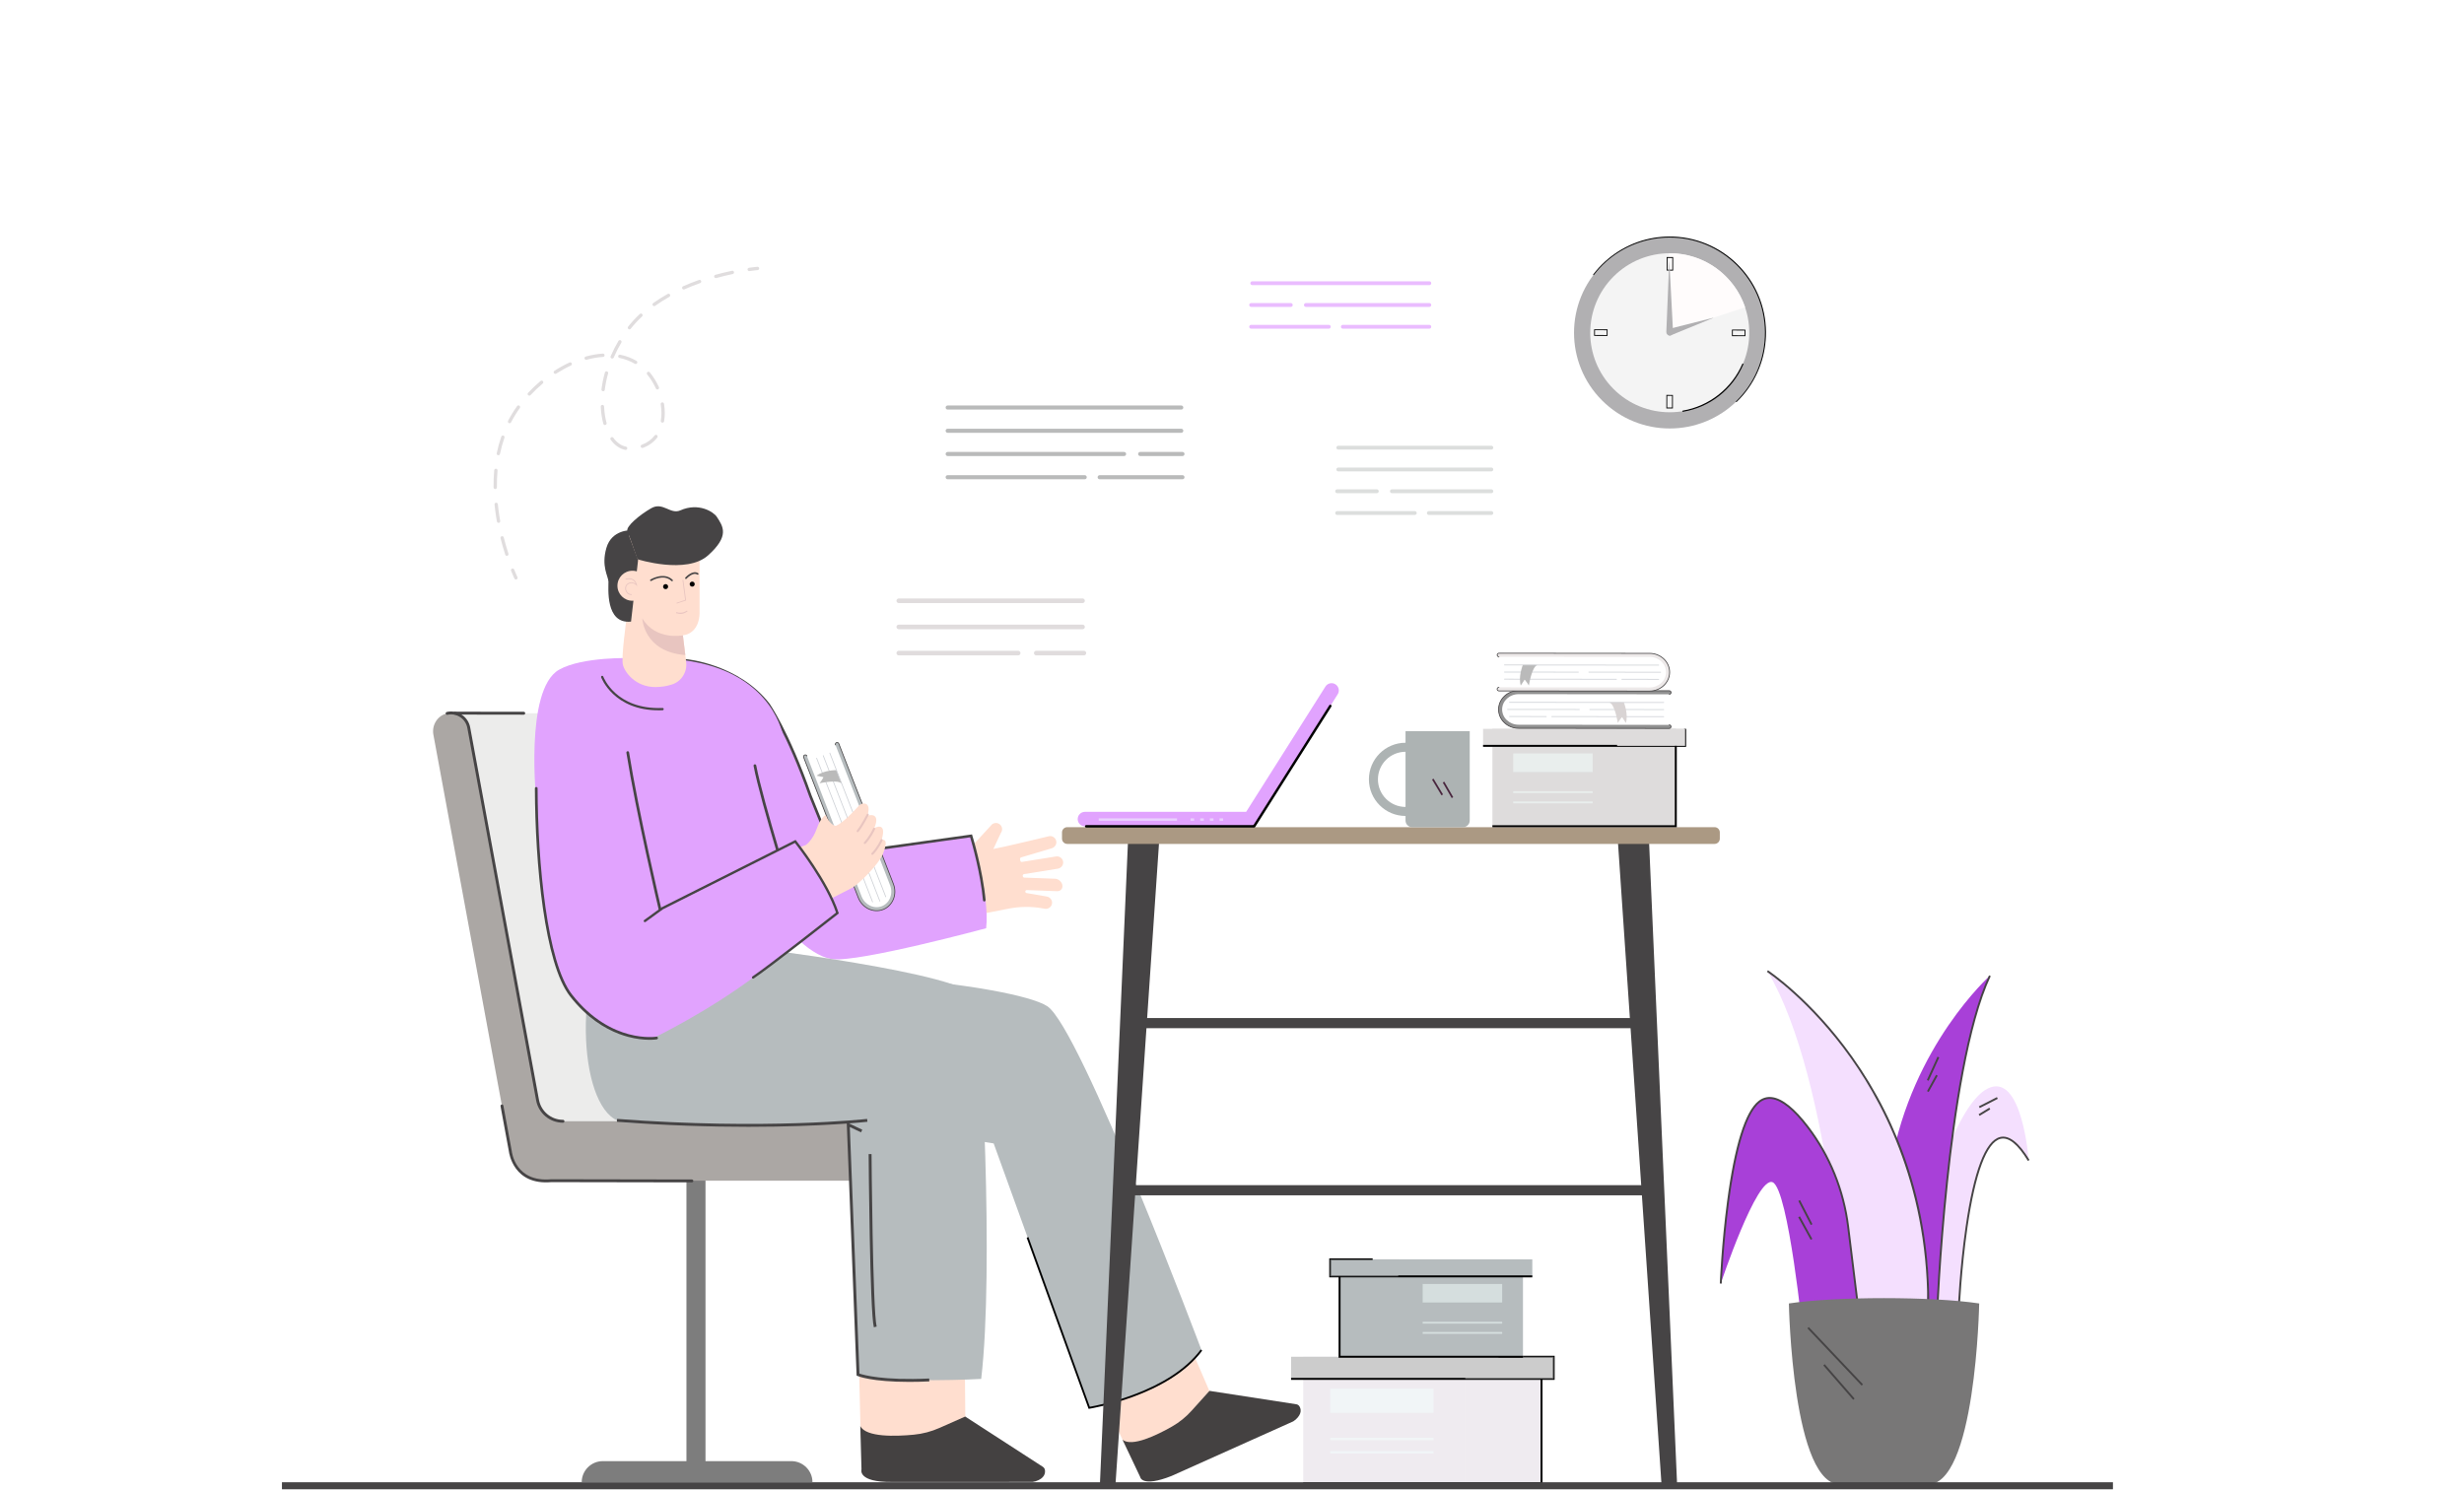 <svg width="1025" height="620" viewBox="0 0 1025 620" fill="none" xmlns="http://www.w3.org/2000/svg">
<path d="M1025 0H0V620H1025V0Z" fill="white"/>
<path d="M509.194 592.828L470.752 606.445L466.876 598.818L454.184 571.478L494.231 558.193L509.194 592.828Z" fill="#FFDECF"/>
<path d="M487.339 614.083L537.98 591.365C538.405 591.087 538.743 590.84 538.976 590.631C541.76 588.14 541.18 586.118 540.536 585.09C540.249 584.633 539.773 584.328 539.234 584.245L503.137 578.672L495.726 586.906C493.372 589.533 490.61 591.773 487.535 593.522C481.258 597.092 470.885 602.152 466.969 599.015L474.308 614.504C474.308 614.504 474.884 619.002 487.339 614.083Z" fill="#444141"/>
<path d="M342.636 459.524C373.107 469.949 413.359 475.729 413.359 475.729L453.105 585.729C453.105 585.729 484.97 581.424 499.805 561.703C499.805 561.703 449.463 427.694 435.672 418.651C421.502 409.36 325.03 400.281 333.902 411.171C333.902 411.171 312.165 449.099 342.636 459.524Z" fill="#B6BCBE"/>
<path d="M452.857 586.162L452.742 585.871L427.083 514.965L427.81 514.679L453.353 585.291C456.706 584.713 486.384 579.142 499.492 561.471L500.119 561.936C486.093 580.844 453.493 586.064 453.165 586.114L452.857 586.162Z" fill="#020202"/>
<path d="M464.046 617.378H457.562L469.26 349.493H482.229L464.046 617.378Z" fill="#464445"/>
<path d="M691.173 617.612H697.658L685.96 349.493H672.99L691.173 617.612Z" fill="#464445"/>
<path d="M685.101 423.557H472.584V427.781H685.101V423.557Z" fill="#464445"/>
<path d="M687.946 493.092H469.739V497.316H687.946V493.092Z" fill="#464445"/>
<path d="M843.921 482.81C843.921 482.81 841.259 445.693 826.851 452.897C812.444 460.101 800.699 507.399 799.133 508.808C797.567 510.218 798.037 553.443 798.037 553.443L814.793 544.988C814.793 544.988 819.251 441.669 843.921 482.81Z" fill="#F4DFFE"/>
<path d="M827.775 405.961C827.775 405.961 795.493 434.847 786.684 484.377C777.875 533.906 805.711 548.482 805.711 548.482C805.711 548.482 809.672 444.339 827.775 405.961Z" fill="#A840D8"/>
<path d="M767.891 555.166C767.891 555.166 762.489 449.729 735.24 404.016C735.24 404.016 783.078 432.558 798.94 507.474C799.833 511.692 800.363 516.38 801.039 520.895C801.742 525.592 802.162 529.751 802.054 533.904C801.865 541.239 800.847 547.543 800.548 552.176C797.965 592.206 767.891 555.166 767.891 555.166Z" fill="#F4DFFE"/>
<path d="M768.813 510.393C766.959 495.361 761.252 481.032 752.08 468.98C745.455 460.273 737.784 453.657 731.794 458.379C718.483 468.872 715.82 534.023 715.82 534.023C715.82 534.023 730.854 488.918 737.431 491.894C744.009 494.869 750.116 556.105 750.116 556.105L774.702 558.141L768.813 510.393Z" fill="#A840D8"/>
<path d="M802.349 551.485C803.358 528.466 800.472 506.372 793.769 485.818C788.406 469.373 780.603 453.872 770.576 439.746C753.5 415.688 735.637 403.801 735.458 403.683L735.021 404.348C735.199 404.465 752.958 416.288 769.948 440.235C785.623 462.328 803.83 499.556 801.554 551.45L802.349 551.485Z" fill="#464445"/>
<path d="M806.108 548.497C806.118 548.237 807.135 522.118 810.35 491.65C813.315 463.551 818.807 425.904 828.135 406.13L827.415 405.791C818.039 425.666 812.529 463.409 809.558 491.571C806.341 522.065 805.322 548.206 805.312 548.467L806.108 548.497Z" fill="#464445"/>
<path d="M815.19 545.005C815.197 544.836 815.954 527.855 818.449 510.648C821.73 488.023 826.471 475.293 832.161 473.834C835.521 472.973 839.362 476.062 843.58 483.017L844.261 482.604C839.839 475.315 835.702 472.105 831.964 473.063C825.851 474.63 821.039 487.239 817.661 510.539C815.161 527.785 814.403 544.801 814.396 544.971L815.19 545.005Z" fill="#464445"/>
<path d="M774.308 558.19L775.098 558.093L769.209 510.345C767.33 495.109 761.517 480.722 752.397 468.739C746.623 461.152 741.495 457.025 737.154 456.474C735.105 456.213 733.219 456.75 731.548 458.067C725.944 462.485 721.527 476.621 718.422 500.084C716.117 517.499 715.43 533.844 715.424 534.007L716.219 534.039C716.245 533.389 719.025 468.952 732.041 458.691C733.538 457.511 735.225 457.032 737.054 457.263C741.176 457.787 746.125 461.81 751.765 469.221C760.799 481.092 766.558 495.346 768.42 510.442L774.308 558.19Z" fill="#464445"/>
<path d="M748.794 499.295L748.087 499.66L753.252 509.675L753.959 509.31L748.794 499.295Z" fill="#464445"/>
<path d="M748.746 506.069L748.049 506.453L753.215 515.831L753.912 515.448L748.746 506.069Z" fill="#464445"/>
<path d="M805.983 439.631L801.567 449.327L802.292 449.657L806.707 439.961L805.983 439.631Z" fill="#464445"/>
<path d="M805.379 447.171L801.62 453.955L802.316 454.34L806.075 447.557L805.379 447.171Z" fill="#464445"/>
<path d="M830.705 456.461L823.188 460.292L823.549 461.002L831.066 457.17L830.705 456.461Z" fill="#464445"/>
<path d="M827.528 460.868L823.081 463.573L823.495 464.253L827.941 461.548L827.528 460.868Z" fill="#464445"/>
<path d="M823.327 542.307C823.327 542.307 821.924 619.388 801.28 617.581H785.046H782.439H766.205C745.561 619.389 744.158 542.307 744.158 542.307C763.694 539.354 803.792 539.354 823.327 542.307Z" fill="#787777"/>
<path d="M752.433 552.122L751.855 552.669L774.414 576.492L774.991 575.945L752.433 552.122Z" fill="#464445"/>
<path d="M759.079 567.579L758.479 568.102L770.898 582.384L771.498 581.862L759.079 567.579Z" fill="#464445"/>
<path d="M713.239 351.112H443.973C442.766 351.112 441.788 350.134 441.788 348.927V346.327C441.788 345.121 442.766 344.142 443.973 344.142H713.239C714.446 344.142 715.424 345.121 715.424 346.327V348.927C715.424 350.134 714.446 351.112 713.239 351.112Z" fill="#AB9983"/>
<path d="M641.261 564.48H542.119V617.134H641.261V564.48Z" fill="#EFEBF0"/>
<g opacity="0.3">
<path d="M641.26 564.48H609.538V617.134H641.26V564.48Z" fill="#EFEBF0"/>
</g>
<path d="M646.308 564.48H537.074V573.683H646.308V564.48Z" fill="#CCCCCC"/>
<path d="M646.719 574.095H537.073V573.273H645.896V564.891H623.375V564.069H646.719V574.095Z" fill="#020202"/>
<g opacity="0.5">
<path d="M646.306 564.48H609.538V573.683H646.306V564.48Z" fill="#CCCCCC"/>
</g>
<g opacity="0.5">
<path d="M596.342 577.774H553.364V587.809H596.342V577.774Z" fill="#F3FFFE"/>
</g>
<g opacity="0.5">
<path d="M596.342 603.731H553.364V604.744H596.342V603.731Z" fill="#F3FFFE"/>
</g>
<g opacity="0.5">
<path d="M596.342 598.208H553.364V599.22H596.342V598.208Z" fill="#F3FFFE"/>
</g>
<path d="M641.672 617.546H542.119V616.723H640.849V573.684H641.672V617.546Z" fill="#020202"/>
<path d="M633.54 523.961H557.247V564.48H633.54V523.961Z" fill="#B6BCBE"/>
<g opacity="0.5">
<path d="M581.659 523.96H557.247V564.48H581.659V523.96Z" fill="#B6BCBE"/>
</g>
<path d="M637.424 523.961H553.364V531.043H637.424V523.961Z" fill="#B6BCBE"/>
<path d="M637.424 531.454H552.953V523.549H571.012V524.372H553.775V530.632H637.424V531.454Z" fill="#020202"/>
<g opacity="0.5">
<path d="M581.659 523.96H553.364V531.043H581.659V523.96Z" fill="#B6BCBE"/>
</g>
<g opacity="0.5">
<path d="M591.814 541.913H624.887V534.191H591.814V541.913Z" fill="#F3FFFE"/>
</g>
<g opacity="0.5">
<path d="M591.814 554.945H624.887V554.166H591.814V554.945Z" fill="#F3FFFE"/>
</g>
<g opacity="0.5">
<path d="M591.814 550.694H624.887V549.915H591.814V550.694Z" fill="#F3FFFE"/>
</g>
<path d="M633.54 564.891H556.836V531.043H557.658V564.069H633.54V564.891Z" fill="#020202"/>
<path d="M697.118 303.235H620.824V343.755H697.118V303.235Z" fill="#DEDCDC"/>
<path d="M697.118 303.235H672.706V343.755H697.118V303.235Z" fill="#DEDCDC"/>
<path d="M701 303.235H616.94V310.318H701V303.235Z" fill="#DEDCDC"/>
<path d="M701.411 310.729H616.94V309.907H700.589V303.235H701.411V310.729Z" fill="#020202"/>
<path d="M701 303.235H672.706V310.318H701V303.235Z" fill="#DEDCDC"/>
<g opacity="0.5">
<path d="M662.549 313.466H629.477V321.188H662.549V313.466Z" fill="#F3FFFE"/>
</g>
<g opacity="0.5">
<path d="M662.549 333.44H629.477V334.22H662.549V333.44Z" fill="#F3FFFE"/>
</g>
<g opacity="0.5">
<path d="M662.549 329.189H629.477V329.969H662.549V329.189Z" fill="#F3FFFE"/>
</g>
<path d="M697.528 344.166H620.824V343.344H696.706V310.318H697.528V344.166Z" fill="#020202"/>
<path d="M692.946 288.506C692.946 288.506 689.922 296.095 692.447 301.84L634.443 302.271L629.091 301.779L624.376 298.851L624.38 294.378L625.696 290.681L629.98 288.446L692.946 288.506Z" fill="white"/>
<path d="M631.725 303.008L694.392 303.068C694.8 303.068 695.131 302.737 695.131 302.329C695.132 301.921 694.801 301.59 694.393 301.59L631.727 301.529C627.944 301.526 624.869 298.667 624.873 295.157C624.876 291.647 627.956 288.794 631.739 288.798L694.405 288.858C694.814 288.858 695.145 288.528 695.145 288.12C695.146 287.711 694.815 287.38 694.407 287.38L631.74 287.32C627.143 287.315 623.399 290.83 623.395 295.155C623.39 299.481 627.128 303.003 631.725 303.008Z" fill="#919191"/>
<path d="M661.335 295.356L692.088 295.386C692.179 295.386 692.253 295.313 692.253 295.222C692.253 295.131 692.179 295.058 692.089 295.058L661.335 295.028C661.244 295.028 661.171 295.101 661.171 295.192C661.171 295.283 661.244 295.356 661.335 295.356Z" fill="#CED1D6"/>
<path d="M627.126 295.323L657.003 295.352C657.094 295.352 657.168 295.279 657.168 295.188C657.168 295.097 657.095 295.024 657.004 295.024L627.126 294.995C627.035 294.995 626.962 295.068 626.962 295.159C626.962 295.249 627.035 295.323 627.126 295.323Z" fill="#CED1D6"/>
<path d="M627.927 298.267L643.256 298.282C643.347 298.282 643.42 298.208 643.42 298.118C643.42 298.027 643.347 297.953 643.256 297.953L627.927 297.938C627.836 297.938 627.763 298.012 627.763 298.102C627.763 298.193 627.836 298.267 627.927 298.267Z" fill="#CED1D6"/>
<path d="M645.505 298.284L692.086 298.329C692.177 298.329 692.25 298.255 692.25 298.165C692.25 298.074 692.177 298 692.086 298L645.506 297.956C645.415 297.956 645.342 298.029 645.342 298.12C645.341 298.21 645.414 298.284 645.505 298.284Z" fill="#CED1D6"/>
<path d="M631.725 303.172L694.392 303.232C694.89 303.232 695.295 302.827 695.296 302.33C695.296 301.832 694.891 301.426 694.393 301.426C694.303 301.426 694.229 301.499 694.229 301.59C694.229 301.68 694.302 301.754 694.393 301.754C694.71 301.754 694.968 302.012 694.967 302.329C694.967 302.646 694.709 302.904 694.392 302.904L631.725 302.844C627.218 302.839 623.555 299.391 623.559 295.156C623.563 290.921 627.233 287.479 631.74 287.484L694.407 287.544C694.724 287.544 694.981 287.802 694.981 288.119C694.981 288.436 694.723 288.694 694.406 288.694C694.315 288.694 694.241 288.767 694.241 288.858C694.241 288.949 694.315 289.022 694.405 289.022C694.903 289.022 695.309 288.618 695.309 288.12C695.31 287.622 694.905 287.216 694.407 287.216L631.74 287.156C627.052 287.151 623.235 290.74 623.23 295.156C623.226 299.571 627.037 303.167 631.725 303.172Z" fill="#464445"/>
<path d="M675.525 292.262C675.525 292.262 677.494 297.181 676.353 300.8L674.752 298.32C674.752 298.32 673.655 299.633 672.983 300.796C672.983 300.796 671.766 292.711 669.393 292.256L675.525 292.262Z" fill="#D9D4D4"/>
<path d="M627.933 292.38L692.091 292.442C692.182 292.442 692.256 292.368 692.256 292.278C692.256 292.187 692.182 292.113 692.092 292.113L627.933 292.052C627.842 292.052 627.769 292.125 627.769 292.216C627.768 292.306 627.841 292.38 627.933 292.38Z" fill="#CED1D6"/>
<path d="M625.008 272.896C625.008 272.896 628.018 280.491 625.482 286.231L683.485 286.773L688.838 286.292L693.558 283.373L693.562 278.899L692.255 275.199L687.974 272.957L625.008 272.896Z" fill="white"/>
<path d="M686.196 287.509L623.529 287.448C623.121 287.448 622.791 287.117 622.791 286.709C622.791 286.3 623.123 285.97 623.531 285.97L686.197 286.031C689.98 286.034 693.06 283.181 693.064 279.671C693.067 276.161 689.992 273.302 686.21 273.299L623.543 273.239C623.135 273.238 622.804 272.907 622.805 272.499C622.805 272.091 623.136 271.76 623.544 271.76L686.211 271.821C690.809 271.825 694.546 275.348 694.542 279.673C694.537 283.998 690.793 287.513 686.196 287.509Z" fill="#EDE9E9"/>
<path d="M625.852 279.778L656.606 279.807C656.697 279.807 656.77 279.734 656.77 279.643C656.77 279.552 656.697 279.479 656.606 279.479L625.853 279.449C625.762 279.449 625.688 279.522 625.688 279.613C625.688 279.704 625.762 279.777 625.852 279.778Z" fill="#CED1D6"/>
<path d="M660.937 279.81L690.815 279.839C690.906 279.839 690.979 279.766 690.979 279.675C690.979 279.584 690.906 279.511 690.815 279.511L660.938 279.482C660.847 279.482 660.773 279.555 660.773 279.646C660.773 279.737 660.847 279.81 660.937 279.81Z" fill="#CED1D6"/>
<path d="M674.68 282.767L690.009 282.781C690.1 282.781 690.174 282.708 690.174 282.617C690.174 282.527 690.1 282.453 690.01 282.453L674.68 282.438C674.589 282.438 674.516 282.511 674.516 282.602C674.515 282.693 674.589 282.767 674.68 282.767Z" fill="#CED1D6"/>
<path d="M625.85 282.72L672.43 282.764C672.521 282.764 672.594 282.691 672.594 282.6C672.594 282.51 672.521 282.436 672.43 282.436L625.85 282.391C625.759 282.391 625.686 282.465 625.686 282.555C625.686 282.646 625.759 282.719 625.85 282.72Z" fill="#CED1D6"/>
<path d="M623.534 287.619L686.201 287.679C690.889 287.684 694.707 284.095 694.711 279.679C694.715 275.263 690.904 271.667 686.216 271.662L623.55 271.602C623.052 271.602 622.646 272.007 622.646 272.505C622.645 273.003 623.05 273.408 623.548 273.409C623.639 273.409 623.712 273.336 623.712 273.245C623.712 273.154 623.639 273.08 623.548 273.08C623.231 273.08 622.974 272.822 622.974 272.505C622.974 272.188 623.232 271.93 623.549 271.931L686.216 271.991C690.723 271.995 694.387 275.444 694.382 279.678C694.378 283.913 690.708 287.355 686.201 287.35L623.534 287.29C623.218 287.29 622.96 287.031 622.96 286.715C622.96 286.398 623.219 286.14 623.536 286.14C623.626 286.14 623.7 286.067 623.7 285.976C623.7 285.885 623.627 285.812 623.536 285.812C623.038 285.811 622.632 286.216 622.632 286.714C622.631 287.213 623.036 287.619 623.534 287.619Z" fill="#464445"/>
<path d="M633.476 276.676C633.476 276.676 631.498 281.591 632.632 285.212L634.238 282.735C634.238 282.735 635.332 284.05 636.002 285.215C636.002 285.215 637.234 277.132 639.609 276.682L633.476 276.676Z" fill="#BABABA"/>
<path d="M625.855 276.833L690.014 276.894C690.105 276.894 690.178 276.821 690.178 276.73C690.178 276.64 690.105 276.566 690.014 276.566L625.856 276.505C625.765 276.505 625.691 276.578 625.691 276.669C625.691 276.759 625.764 276.833 625.855 276.833Z" fill="#CED1D6"/>
<path d="M584.685 304.224V309.023C576.286 309.023 569.453 315.855 569.453 324.254C569.453 332.652 576.286 339.485 584.685 339.485V341.392C584.685 342.912 585.917 344.144 587.438 344.144H608.641C610.161 344.144 611.393 342.912 611.393 341.392V304.224H584.685ZM573.209 324.254C573.209 317.926 578.357 312.778 584.685 312.778V335.729C578.357 335.729 573.209 330.581 573.209 324.254Z" fill="#ADB3B3"/>
<path d="M596.342 323.96L595.709 324.341L599.649 330.908L600.283 330.528L596.342 323.96Z" fill="#49263E"/>
<path d="M600.811 325.215L600.171 325.584L603.892 332.041L604.532 331.672L600.811 325.215Z" fill="#49263E"/>
<g opacity="0.5">
<path d="M600.168 300.16C600.168 300.16 587.663 296.14 591.318 286.212C594.973 276.284 605.12 268.729 600.168 258.737C600.168 258.737 612.819 265.805 609.014 276.04C605.207 286.275 595.373 286.994 600.168 300.16Z" fill="white"/>
</g>
<path d="M878.965 616.697H117.284V619.622H878.965V616.697Z" fill="#464445"/>
<path d="M521.706 343.799H451.328C449.663 343.799 448.312 342.449 448.312 340.783C448.312 339.118 449.663 337.767 451.328 337.767H518.385L551.369 285.641C552.259 284.235 554.122 283.813 555.529 284.706C556.937 285.596 557.356 287.459 556.465 288.867L521.706 343.799Z" fill="#E1A3FE"/>
<g opacity="0.5">
<path d="M457.051 341.495H489.632V340.477H457.051V341.495Z" fill="#F3FFFE"/>
</g>
<g opacity="0.5">
<path d="M495.258 341.495H496.749V340.477H495.258V341.495Z" fill="#F3FFFE"/>
</g>
<g opacity="0.5">
<path d="M499.277 341.495H500.769V340.477H499.277V341.495Z" fill="#F3FFFE"/>
</g>
<g opacity="0.5">
<path d="M503.298 341.495H504.789V340.477H503.298V341.495Z" fill="#F3FFFE"/>
</g>
<g opacity="0.5">
<path d="M507.319 341.495H508.811V340.477H507.319V341.495Z" fill="#F3FFFE"/>
</g>
<path d="M521.706 344.314H451.844C451.559 344.314 451.328 344.083 451.328 343.799C451.328 343.514 451.559 343.283 451.844 343.283H521.138C521.314 343.283 521.479 343.193 521.573 343.043L552.965 293.432C553.118 293.192 553.436 293.12 553.677 293.272C553.918 293.425 553.989 293.743 553.837 293.984L522.141 344.074C522.047 344.224 521.882 344.314 521.706 344.314Z" fill="#020202"/>
<path d="M437.64 375.815C437.783 374.453 436.779 373.231 435.429 373L427.028 371.559C426.765 371.514 426.559 371.306 426.517 371.042C426.455 370.653 426.763 370.304 427.157 370.319L439.736 370.783C441.178 370.837 442.17 369.715 441.941 368.291C441.712 366.867 440.345 365.658 438.904 365.605L426.077 365.131C425.779 365.12 425.53 364.9 425.483 364.606L425.449 364.398C425.395 364.057 425.626 363.737 425.967 363.682L440.025 361.422C441.377 361.205 442.394 359.994 442.264 358.63C442.122 357.136 440.754 356.095 439.295 356.329L425.151 358.603C424.81 358.658 424.489 358.426 424.435 358.085L424.328 357.424C424.279 357.115 424.466 356.816 424.767 356.726L437.522 352.924C438.835 352.533 439.686 351.2 439.38 349.865C439.045 348.401 437.553 347.547 436.137 347.969C436.137 347.969 416.375 352.723 413.226 353.214L416.383 346.482C417.215 345.331 416.957 343.723 415.806 342.891C414.655 342.058 413.047 342.317 412.215 343.468L401.017 355.67C400.475 356.42 400.764 358.251 401.348 359.668C402.608 374.794 402.926 377.114 403.641 381.161L419.562 378.048C424.155 377.15 428.874 377.095 433.488 377.886L434.647 378.085C436.102 378.334 437.482 377.307 437.64 375.815Z" fill="#FFDECF"/>
<path d="M347.041 355.824L403.883 347.607C403.883 347.607 411.883 372.402 410.227 386.196C410.227 386.196 357.415 400.453 346.34 399.044C335.265 397.635 323.971 381.779 323.971 381.779C323.971 381.779 322.212 299.152 323.869 300.431C325.526 301.71 347.041 355.824 347.041 355.824Z" fill="#E1A3FE"/>
<path d="M409.449 375.064C409.17 375.064 408.932 374.85 408.906 374.567C407.908 363.384 404.312 350.859 403.571 348.365L346.69 356.303L336.582 331.294C327.102 304.421 319.22 293.367 319.141 293.259C306.556 277.22 285.522 275.341 285.311 275.323C285.011 275.299 284.787 275.036 284.811 274.736C284.836 274.435 285.099 274.211 285.399 274.236C285.615 274.253 307.123 276.175 320.012 292.602C320.104 292.728 328.07 303.882 337.602 330.907L347.382 355.105L404.343 347.156L404.48 347.599C404.524 347.741 408.872 361.929 409.993 374.469C410.019 374.77 409.798 375.035 409.498 375.062C409.482 375.063 409.465 375.064 409.449 375.064Z" fill="#464445"/>
<path d="M329.189 607.91H293.482V485.761H285.55V607.91H250.77C245.917 607.91 241.982 611.844 241.982 616.697H285.55H293.482H337.976C337.976 611.844 334.042 607.91 329.189 607.91Z" fill="#7D7D7D"/>
<path d="M186.262 296.745H268.325L311.737 485.761L217.699 475.957L186.262 296.745Z" fill="#ECECEB"/>
<path d="M374.236 466.508C374.236 466.508 266.389 466.509 234.205 466.509C229.011 466.509 224.559 462.802 223.615 457.694L195 302.758C194.231 298.596 190.163 295.876 185.995 296.8C182.025 297.68 179.545 301.661 180.283 305.66L212.7 481.179C212.952 482.54 213.561 483.741 214.406 484.716C216.492 488.592 220.585 491.227 225.294 491.227H374.235C381.061 491.227 386.594 485.693 386.594 478.867C386.594 472.041 381.061 466.508 374.236 466.508Z" fill="#ABA7A4"/>
<path d="M234.204 467.11C228.721 467.11 224.018 463.196 223.022 457.802L194.406 302.867C194.063 301.01 193.007 299.412 191.432 298.369C189.858 297.327 187.974 296.977 186.125 297.388C185.801 297.46 185.478 297.255 185.406 296.93C185.334 296.605 185.539 296.283 185.864 296.211C188.035 295.729 190.249 296.14 192.097 297.364C193.947 298.59 195.188 300.466 195.591 302.648L224.207 457.584C225.097 462.405 229.302 465.905 234.204 465.905C234.537 465.905 234.807 466.175 234.807 466.508C234.807 466.84 234.537 467.11 234.204 467.11Z" fill="#464445"/>
<path d="M338.004 467.688C338.004 467.688 302.616 468.27 277.812 467.421C269.85 467.148 262.765 467.709 258.57 466.777C241.306 462.943 237.054 409.052 256.657 376.034C276.26 343.016 344.845 444.391 344.845 444.391L338.004 467.688Z" fill="#B6BCBE"/>
<path d="M401.707 606.174L365.202 604.209C361.249 603.997 358.125 600.78 358.026 596.822L357.135 560.882L401.342 565.369L401.707 606.174Z" fill="#FFDECF"/>
<path d="M308.315 393.766C308.315 393.766 403.132 405.01 405.642 415.048C408.151 425.087 413.546 528.166 408.169 573.699C408.169 573.699 372.704 575.731 356.93 571.906L352.679 467.175L337.381 467.709L300.287 402.442L308.315 393.766Z" fill="#B6BCBE"/>
<path d="M378.21 574.938C362.539 574.938 356.951 572.578 356.686 572.462L356.339 572.309L352.225 466.962L358.7 470.017L358.184 471.111L353.512 468.907L357.518 571.482C359.213 572.067 367.341 574.413 386.537 573.527L386.593 574.735C383.524 574.877 380.735 574.938 378.21 574.938Z" fill="#464445"/>
<path d="M363.513 552.221C361.84 545.769 361.362 482.841 361.343 480.165L362.553 480.156C362.558 480.81 363.049 545.61 364.685 551.918L363.513 552.221Z" fill="#464445"/>
<path d="M311.375 468.816C295.934 468.816 277.422 468.293 256.61 466.726L256.701 465.523C318.709 470.196 360.294 465.573 360.707 465.526L360.844 466.723C360.568 466.755 342.033 468.816 311.375 468.816Z" fill="#464445"/>
<path d="M371.077 616.583L429.529 616.569C430.056 616.484 430.488 616.392 430.801 616.293C434.551 615.098 434.864 612.906 434.688 611.639C434.609 611.077 434.283 610.579 433.801 610.267L401.512 589.36L390.844 594.08C387.45 595.591 383.831 596.553 380.123 596.909C372.552 597.636 360.292 598.026 357.88 593.324L358.374 611.374C358.374 611.374 356.608 616.723 371.077 616.583Z" fill="#444141"/>
<path d="M348.404 311.156C348.404 311.156 342.424 316.721 336.155 316.446L356.736 370.681L359.13 375.494L363.565 378.831L367.734 377.208L370.705 374.645L371.238 369.842L348.404 311.156Z" fill="white"/>
<path d="M357.031 373.481L334.306 315.075C334.158 314.695 334.347 314.267 334.727 314.119C335.108 313.971 335.536 314.159 335.684 314.54L358.409 372.946C359.781 376.471 363.557 378.304 366.829 377.031C370.1 375.758 371.645 371.854 370.273 368.329L347.548 309.923C347.4 309.542 347.588 309.114 347.969 308.966C348.349 308.818 348.778 309.006 348.926 309.387L371.651 367.793C373.318 372.078 371.395 376.84 367.365 378.409C363.334 379.977 358.698 377.767 357.031 373.481Z" fill="#B6BCBE"/>
<path d="M342.302 314.445L353.454 343.108C353.487 343.192 353.583 343.234 353.667 343.201C353.752 343.168 353.794 343.073 353.761 342.988L342.608 314.326C342.575 314.241 342.481 314.199 342.396 314.232C342.311 314.265 342.269 314.361 342.302 314.445Z" fill="#CED1D6"/>
<path d="M355.025 347.144L365.86 374.99C365.893 375.075 365.987 375.117 366.072 375.084C366.157 375.051 366.199 374.956 366.166 374.871L355.331 347.025C355.298 346.94 355.203 346.898 355.119 346.931C355.034 346.964 354.992 347.059 355.025 347.144Z" fill="#CED1D6"/>
<path d="M357.267 361.022L362.826 375.309C362.859 375.393 362.954 375.435 363.039 375.402C363.124 375.369 363.166 375.274 363.133 375.19L357.573 360.903C357.54 360.818 357.446 360.776 357.361 360.809C357.276 360.842 357.234 360.937 357.267 361.022Z" fill="#CED1D6"/>
<path d="M339.559 315.512L356.451 358.925C356.484 359.01 356.579 359.052 356.663 359.019C356.748 358.986 356.79 358.891 356.757 358.806L339.865 315.393C339.832 315.308 339.737 315.266 339.653 315.299C339.568 315.332 339.526 315.428 339.559 315.512Z" fill="#CED1D6"/>
<path d="M334.154 315.135L356.879 373.541C358.579 377.911 363.31 380.162 367.425 378.561C371.54 376.96 373.505 372.102 371.804 367.733L349.079 309.327C348.898 308.863 348.374 308.632 347.91 308.813C347.446 308.993 347.215 309.518 347.396 309.982C347.429 310.067 347.524 310.109 347.608 310.076C347.693 310.043 347.735 309.948 347.702 309.863C347.587 309.568 347.734 309.234 348.029 309.119C348.324 309.004 348.659 309.151 348.773 309.446L371.498 367.852C373.133 372.053 371.252 376.719 367.306 378.255C363.36 379.791 358.82 377.622 357.185 373.422L334.46 315.016C334.345 314.721 334.492 314.386 334.787 314.272C335.083 314.157 335.417 314.304 335.532 314.599C335.565 314.684 335.659 314.725 335.744 314.692C335.829 314.659 335.871 314.565 335.838 314.48C335.657 314.016 335.133 313.785 334.668 313.965C334.204 314.146 333.974 314.671 334.154 315.135Z" fill="#464445"/>
<path d="M347.963 320.421C347.963 320.421 342.665 320.364 339.704 322.737L342.595 323.333C342.595 323.333 341.768 324.83 340.926 325.878C340.926 325.878 348.904 324.087 350.186 326.136L347.963 320.421Z" fill="#BABABA"/>
<path d="M345.045 313.378L368.311 373.174C368.344 373.259 368.439 373.301 368.524 373.268C368.608 373.235 368.65 373.14 368.617 373.055L345.351 313.259C345.318 313.174 345.223 313.132 345.139 313.165C345.054 313.198 345.012 313.293 345.045 313.378Z" fill="#CED1D6"/>
<path d="M363.723 344.507C366.604 337.457 360.865 339.359 360.865 339.359C362.023 335.417 360.816 334.444 359.61 334.318C358.727 334.225 357.859 334.598 357.261 335.253C355.361 337.335 350.905 342.21 347.759 343.579C347.2 343.795 344.902 342.582 343.485 339.118C343.175 339.156 341.321 340.324 339.779 344.735C338.06 349.648 335.227 351.558 335.227 351.558L317.027 358.506L331.49 381.162C331.49 381.162 351.183 371.047 354.16 369.543C357.137 368.04 365.453 359.669 367.17 355.539C370.285 348.044 366.715 349.512 366.715 349.512C369.222 341.423 363.723 344.507 363.723 344.507Z" fill="#FFDECF"/>
<path d="M356.701 346.22L356.519 346.134C356.33 345.983 356.3 345.709 356.45 345.521C358.338 343.168 360.487 338.941 360.578 338.762C360.688 338.548 360.953 338.464 361.163 338.57C361.377 338.679 361.464 338.941 361.355 339.156C361.262 339.338 359.073 343.644 357.131 346.067C357.024 346.199 356.856 346.253 356.701 346.22Z" fill="#E8C5C0"/>
<path d="M359.676 351.138L359.472 351.032C359.294 350.869 359.282 350.593 359.445 350.417C361.438 348.247 362.777 345.612 363.235 344.641C363.335 344.429 363.584 344.337 363.8 344.429C364.026 344.526 364.129 344.791 364.024 345.014C363.536 346.055 362.172 348.737 360.087 351.005C359.979 351.124 359.821 351.168 359.676 351.138Z" fill="#E8C5C0"/>
<path d="M362.798 355.672L362.583 355.556C362.411 355.388 362.408 355.113 362.578 354.941C364.936 352.536 366.34 349.377 366.354 349.345C366.449 349.125 366.713 349.021 366.928 349.122C367.148 349.218 367.248 349.475 367.151 349.695C367.136 349.729 365.669 353.033 363.199 355.551C363.091 355.662 362.938 355.701 362.798 355.672Z" fill="#E8C5C0"/>
<path d="M271.727 431.902C271.727 431.902 294.125 421.231 314.955 405.513C335.784 389.794 348.36 379.865 348.36 379.865C348.36 379.865 345.142 372.263 342.35 366.907L332.382 352.383L325.787 306.384C325.787 306.384 322.039 281.234 288.128 275.246C285.108 274.789 285.356 274.78 285.356 274.78C285.356 274.78 254.648 275.892 243.01 277.503C224.925 280.008 223.07 326.754 223.07 326.754C223.066 357.8 226.737 400.29 237.527 414.129C251.233 431.709 267.039 432.27 271.737 432.001C271.73 431.936 271.727 431.902 271.727 431.902Z" fill="#E1A3FE"/>
<path d="M262.83 273.809C262.83 273.809 242.353 273.092 232.578 278.631C217.991 286.895 223.188 334.229 223.188 334.229C223.188 334.229 235.583 327.467 236.335 325.213C237.086 322.959 262.83 273.809 262.83 273.809Z" fill="#E1A3FE"/>
<path d="M257.581 430.194C258.903 430.694 260.149 431.084 261.298 431.389C268.195 433.219 273.014 432.459 273.215 432.425C273.522 432.375 273.73 432.086 273.679 431.779C273.629 431.472 273.339 431.264 273.033 431.314C272.985 431.322 268.206 432.068 261.528 430.284C255.369 428.641 246.282 424.442 237.971 413.783C227.538 400.402 223.727 359.207 223.634 327.995C223.634 327.684 223.38 327.431 223.069 327.433C222.758 327.434 222.507 327.687 222.508 327.998C222.601 359.388 226.475 400.871 237.083 414.476C244.062 423.428 251.597 427.933 257.581 430.194Z" fill="#464445"/>
<path d="M274.325 378.653C274.427 378.692 274.54 378.701 274.653 378.675C274.956 378.603 275.144 378.3 275.073 377.997C274.979 377.599 265.654 337.958 261.686 313.013C261.637 312.705 261.347 312.496 261.042 312.544C260.734 312.593 260.525 312.882 260.573 313.189C264.548 338.176 273.882 377.857 273.976 378.255C274.02 378.445 274.156 378.589 274.325 378.653Z" fill="#464445"/>
<path d="M274.308 295.526C274.746 295.523 275.191 295.512 275.644 295.493C275.902 295.482 276.103 295.264 276.092 295.005C276.082 294.747 275.872 294.547 275.605 294.557C256.169 295.364 251.006 281.647 250.963 281.508C250.888 281.266 250.631 281.12 250.386 281.191C250.141 281.261 249.995 281.507 250.059 281.753C250.096 281.897 255.245 295.689 274.308 295.526Z" fill="#464445"/>
<path d="M287.811 491.933H287.811L229.391 491.828C213.655 493.247 211.782 479.78 211.692 479.041L208.219 460.236C208.159 459.909 208.375 459.595 208.702 459.534C209.031 459.474 209.344 459.69 209.405 460.017L212.888 478.89C212.943 479.425 214.394 491.986 229.31 490.626L229.366 490.623L287.813 490.728C288.146 490.729 288.415 490.999 288.415 491.332C288.413 491.664 288.143 491.933 287.811 491.933Z" fill="#464445"/>
<path d="M217.878 297.347H217.877L189.159 297.305C188.827 297.305 188.557 297.034 188.558 296.702C188.558 296.369 188.828 296.1 189.16 296.1H189.161L217.878 296.142C218.211 296.142 218.48 296.413 218.48 296.745C218.48 297.078 218.21 297.347 217.878 297.347Z" fill="#464445"/>
<path d="M323.923 353.319C320.12 340.492 316.013 325.958 314.584 318.451C314.525 318.145 314.23 317.945 313.925 318.003C313.619 318.061 313.419 318.356 313.477 318.661C314.92 326.24 319.071 340.919 322.897 353.818C323.236 353.652 323.584 353.483 323.923 353.319Z" fill="#464445"/>
<path d="M313.281 407.17C313.12 407.17 312.963 407.093 312.867 406.949C312.715 406.721 312.777 406.413 313.005 406.261C319.493 401.935 344.857 381.991 347.78 379.69C343.779 367.743 332.501 353.031 330.681 350.703L275.811 378.304L268.563 383.576C268.341 383.738 268.031 383.688 267.869 383.466C267.708 383.245 267.757 382.934 267.979 382.773L275.329 377.435L330.956 349.453L331.208 349.767C331.341 349.933 344.552 366.539 348.832 379.711L348.939 380.041L348.668 380.255C348.386 380.477 320.442 402.495 313.555 407.087C313.471 407.144 313.375 407.17 313.281 407.17Z" fill="#464445"/>
<path d="M291.013 230.35V254.98C291.013 254.98 291.36 263.306 284.075 264.346L285.436 275.454C285.941 279.583 283.472 283.537 279.507 284.792C277.568 285.406 275.253 285.855 272.629 285.855C264.304 285.855 259.794 279.61 259.101 276.488C258.407 273.366 260.488 258.449 260.488 258.449L260.234 251.119L261.182 222.718L291.013 230.35Z" fill="#FFDECF"/>
<path d="M281.538 255.215C281.429 255.215 281.324 255.153 281.274 255.048C281.204 254.903 281.266 254.728 281.411 254.659C283.909 255.531 285.664 254.03 285.744 254.052C285.899 254.094 285.991 254.255 285.949 254.41C285.907 254.566 285.747 254.66 285.591 254.616C285.574 254.612 283.909 255.988 281.663 255.186C281.623 255.205 281.58 255.215 281.538 255.215Z" fill="#EAC6C2"/>
<path d="M270.702 241.755C270.617 241.74 270.537 241.694 270.481 241.619C270.367 241.466 270.4 241.248 270.553 241.134C270.608 241.093 276.138 237.704 279.839 241.264C279.966 241.407 279.953 241.627 279.81 241.754C279.666 241.881 279.447 241.868 279.32 241.724C276.138 238.618 271.172 241.539 270.966 241.691C270.888 241.75 270.792 241.77 270.702 241.755Z" fill="#464445"/>
<path d="M285.376 240.886C285.279 240.898 285.179 240.87 285.101 240.799C284.959 240.671 284.947 240.452 285.076 240.309C285.199 240.172 288.137 236.957 290.433 238.481C290.592 238.587 290.636 238.803 290.53 238.962C290.424 239.122 290.209 239.166 290.049 239.059C288.25 237.865 285.617 240.745 285.591 240.774C285.533 240.839 285.456 240.876 285.376 240.886Z" fill="#464445"/>
<path d="M277.897 243.808C278.083 244.582 277.403 245.262 276.629 245.076C276.265 244.988 275.966 244.69 275.878 244.326C275.691 243.551 276.372 242.87 277.147 243.057C277.511 243.145 277.809 243.444 277.897 243.808Z" fill="#020202"/>
<path d="M288.958 242.767C289.145 243.542 288.465 244.222 287.69 244.035C287.326 243.948 287.027 243.649 286.939 243.285C286.753 242.51 287.433 241.83 288.208 242.016C288.572 242.104 288.87 242.403 288.958 242.767Z" fill="#020202"/>
<path d="M262.152 224.086L265.165 232.675C265.165 232.675 285.553 239.142 294.572 231.048C303.591 222.953 300.815 219.066 298.172 215.013C296.869 213.016 290.647 208.949 283.016 212.338C278.851 214.187 275.77 208.668 270.914 211.443C266.058 214.218 260.329 219.025 260.97 220.926C261.611 222.828 262.152 224.086 262.152 224.086Z" fill="#464445"/>
<path d="M262.502 220.617C262.502 220.617 254.494 220.232 252.259 227.94C250.023 235.649 253.03 239.687 253.107 241.985C253.184 244.284 251.625 259.778 262.502 258.622L265.44 233.029L261.654 222.839L262.502 220.617Z" fill="#464445"/>
<path d="M269.333 243.705C269.333 247.154 266.538 249.95 263.09 249.95C259.641 249.95 256.846 247.154 256.846 243.705C256.846 240.257 259.641 237.461 263.09 237.461C266.538 237.461 269.333 240.257 269.333 243.705Z" fill="#FFDECF"/>
<path d="M262.627 247.532C261.331 247.532 260.464 246.557 260.179 245.583C259.842 244.43 260.228 243.31 261.164 242.729C262.547 241.871 263.8 242.422 264.442 242.844C264.173 242.135 263.75 241.619 263.182 241.307C261.952 240.63 260.426 241.123 260.411 241.128C260.32 241.159 260.222 241.109 260.191 241.018C260.161 240.927 260.21 240.829 260.301 240.799C260.369 240.776 261.982 240.253 263.347 241.002C264.135 241.434 264.671 242.2 264.94 243.277L265.091 243.881L264.649 243.442C264.587 243.379 263.102 241.935 261.347 243.024C260.375 243.627 260.29 244.727 260.512 245.485C260.742 246.272 261.434 247.185 262.626 247.185C262.638 247.185 262.649 247.184 262.662 247.185C262.756 247.185 262.834 247.261 262.835 247.356C262.836 247.451 262.76 247.53 262.664 247.531C262.652 247.531 262.639 247.532 262.627 247.532Z" fill="#E8C5C0"/>
<path d="M267.188 257.273C267.188 257.273 267.677 271.208 285.079 272.539L284.076 264.346C284.076 264.346 272.79 266.614 267.188 257.273Z" fill="#E8C5C0"/>
<path d="M281.599 251.087C281.526 251.087 281.459 251.04 281.435 250.968C281.404 250.876 281.454 250.779 281.545 250.748L285.021 249.598L283.923 241.415C283.91 241.32 283.977 241.233 284.072 241.22C284.168 241.205 284.254 241.274 284.267 241.369L285.403 249.837L281.653 251.077C281.635 251.084 281.617 251.087 281.599 251.087Z" fill="#E8C5C0"/>
<path d="M551.426 225.577H624.026C625.069 225.577 625.914 224.732 625.914 223.689V180.367C625.914 179.324 625.069 178.479 624.026 178.479H551.426C550.383 178.479 549.538 179.324 549.538 180.367V223.689C549.538 224.732 550.383 225.577 551.426 225.577Z" fill="white"/>
<path d="M556.709 187.053H620.395C620.836 187.053 621.193 186.696 621.193 186.255C621.193 185.815 620.836 185.457 620.395 185.457H556.709C556.268 185.457 555.911 185.814 555.911 186.255C555.911 186.696 556.268 187.053 556.709 187.053Z" fill="#DCDEDD"/>
<path d="M556.709 196.118H620.395C620.836 196.118 621.193 195.761 621.193 195.32C621.193 194.879 620.836 194.522 620.395 194.522H556.709C556.268 194.522 555.911 194.879 555.911 195.32C555.911 195.761 556.268 196.118 556.709 196.118Z" fill="#DCDEDD"/>
<path d="M579.016 205.183H620.395C620.836 205.183 621.194 204.826 621.194 204.385C621.194 203.944 620.836 203.587 620.395 203.587H579.016C578.575 203.587 578.218 203.944 578.218 204.385C578.218 204.826 578.575 205.183 579.016 205.183Z" fill="#DCDEDD"/>
<path d="M556.237 205.184H572.749C573.19 205.184 573.547 204.826 573.547 204.385C573.547 203.944 573.19 203.587 572.749 203.587H556.237C555.796 203.587 555.438 203.944 555.438 204.385C555.438 204.826 555.796 205.184 556.237 205.184Z" fill="#DCDEDD"/>
<path d="M594.384 214.248H620.394C620.835 214.248 621.192 213.891 621.192 213.45C621.192 213.009 620.835 212.652 620.394 212.652H594.384C593.943 212.652 593.586 213.009 593.586 213.45C593.586 213.891 593.943 214.248 594.384 214.248Z" fill="#DCDEDD"/>
<path d="M556.237 214.248H588.552C588.993 214.248 589.35 213.891 589.35 213.45C589.35 213.009 588.993 212.652 588.552 212.652H556.237C555.796 212.652 555.438 213.009 555.438 213.45C555.438 213.891 555.796 214.248 556.237 214.248Z" fill="#DCDEDD"/>
<path d="M572.892 223.495C572.813 223.81 555.438 239.339 555.438 239.339L560.118 223.169L572.892 223.495Z" fill="white"/>
<path d="M515.644 148.082H598.22C599.263 148.082 600.108 147.236 600.108 146.193V110.481C600.108 109.438 599.263 108.592 598.22 108.592H515.644C514.601 108.592 513.756 109.438 513.756 110.481V146.193C513.756 147.236 514.601 148.082 515.644 148.082Z" fill="white"/>
<path d="M520.928 118.623H594.59C595.031 118.623 595.388 118.266 595.388 117.825C595.388 117.384 595.031 117.027 594.59 117.027H520.928C520.487 117.027 520.13 117.384 520.13 117.825C520.13 118.266 520.487 118.623 520.928 118.623Z" fill="#EABCFF"/>
<path d="M543.235 127.688H594.591C595.032 127.688 595.389 127.331 595.389 126.89C595.389 126.448 595.032 126.091 594.591 126.091H543.235C542.794 126.091 542.437 126.448 542.437 126.89C542.437 127.331 542.794 127.688 543.235 127.688Z" fill="#EABCFF"/>
<path d="M520.456 127.688H536.969C537.41 127.688 537.767 127.331 537.767 126.89C537.767 126.448 537.41 126.091 536.969 126.091H520.456C520.015 126.091 519.658 126.448 519.658 126.89C519.658 127.331 520.015 127.688 520.456 127.688Z" fill="#EABCFF"/>
<path d="M558.603 136.753H594.59C595.031 136.753 595.388 136.395 595.388 135.954C595.388 135.513 595.031 135.156 594.59 135.156H558.603C558.162 135.156 557.805 135.513 557.805 135.954C557.805 136.395 558.162 136.753 558.603 136.753Z" fill="#EABCFF"/>
<path d="M520.456 136.753H552.772C553.213 136.753 553.57 136.395 553.57 135.954C553.57 135.513 553.213 135.156 552.772 135.156H520.456C520.015 135.156 519.658 135.513 519.658 135.954C519.658 136.395 520.015 136.753 520.456 136.753Z" fill="#EABCFF"/>
<path d="M537.112 145.999C537.033 146.314 519.658 161.843 519.658 161.843L524.337 145.673L537.112 145.999Z" fill="white"/>
<path d="M456.672 284.916H369.521C368.27 284.916 367.255 283.901 367.255 282.649V242.884C367.255 241.632 368.27 240.617 369.521 240.617H456.672C457.924 240.617 458.939 241.632 458.939 242.884V282.649C458.939 283.901 457.924 284.916 456.672 284.916Z" fill="white"/>
<path d="M450.33 250.911H373.88C373.351 250.911 372.922 250.482 372.922 249.953C372.922 249.424 373.351 248.995 373.88 248.995H450.33C450.859 248.995 451.288 249.424 451.288 249.953C451.288 250.482 450.859 250.911 450.33 250.911Z" fill="#E0DCDD"/>
<path d="M450.33 261.794H373.88C373.351 261.794 372.922 261.365 372.922 260.835C372.922 260.306 373.351 259.877 373.88 259.877H450.33C450.859 259.877 451.288 260.306 451.288 260.835C451.288 261.365 450.859 261.794 450.33 261.794Z" fill="#E0DCDD"/>
<path d="M423.552 272.675H373.879C373.35 272.675 372.921 272.247 372.921 271.717C372.921 271.188 373.35 270.759 373.879 270.759H423.552C424.082 270.759 424.51 271.188 424.51 271.717C424.51 272.247 424.082 272.675 423.552 272.675Z" fill="#E0DCDD"/>
<path d="M450.896 272.675H431.074C430.545 272.675 430.116 272.247 430.116 271.717C430.116 271.188 430.545 270.759 431.074 270.759H450.896C451.426 270.759 451.854 271.188 451.854 271.717C451.854 272.247 451.426 272.675 450.896 272.675Z" fill="#E0DCDD"/>
<path d="M430.902 282.416C430.997 282.795 451.854 301.436 451.854 301.436L446.237 282.025L430.902 282.416Z" fill="white"/>
<path d="M497.025 211.475H390.35C389.238 211.475 388.337 210.574 388.337 209.462V163.282C388.337 162.17 389.238 161.269 390.35 161.269H497.025C498.137 161.269 499.038 162.17 499.038 163.282V209.462C499.038 210.574 498.137 211.475 497.025 211.475Z" fill="white"/>
<path d="M491.393 170.41H394.22C393.75 170.41 393.369 170.029 393.369 169.559C393.369 169.089 393.75 168.708 394.22 168.708H491.393C491.863 168.708 492.244 169.089 492.244 169.559C492.244 170.029 491.863 170.41 491.393 170.41Z" fill="#B9BABA"/>
<path d="M491.393 180.073H394.22C393.75 180.073 393.369 179.692 393.369 179.222C393.369 178.752 393.75 178.371 394.22 178.371H491.393C491.863 178.371 492.244 178.752 492.244 179.222C492.244 179.692 491.863 180.073 491.393 180.073Z" fill="#B9BABA"/>
<path d="M467.615 189.736H394.219C393.749 189.736 393.368 189.355 393.368 188.885C393.368 188.415 393.749 188.034 394.219 188.034H467.615C468.084 188.034 468.465 188.415 468.465 188.885C468.465 189.355 468.085 189.736 467.615 189.736Z" fill="#B9BABA"/>
<path d="M491.897 189.736H474.295C473.825 189.736 473.444 189.355 473.444 188.885C473.444 188.415 473.825 188.034 474.295 188.034H491.897C492.367 188.034 492.748 188.415 492.748 188.885C492.748 189.355 492.367 189.736 491.897 189.736Z" fill="#B9BABA"/>
<path d="M451.232 199.399H394.22C393.75 199.399 393.369 199.018 393.369 198.548C393.369 198.078 393.75 197.697 394.22 197.697H451.232C451.702 197.697 452.083 198.078 452.083 198.548C452.083 199.018 451.702 199.399 451.232 199.399Z" fill="#B9BABA"/>
<path d="M491.897 199.399H457.449C456.98 199.399 456.599 199.018 456.599 198.549C456.599 198.079 456.98 197.698 457.449 197.698H491.897C492.367 197.698 492.748 198.079 492.748 198.549C492.748 199.018 492.367 199.399 491.897 199.399Z" fill="#B9BABA"/>
<path d="M474.143 209.256C474.227 209.592 489.875 227.696 489.875 227.696L487.76 208.909L474.143 209.256Z" fill="white"/>
<path d="M214.728 241.099C214.433 241.145 214.132 240.996 213.996 240.713C213.973 240.666 213.426 239.525 212.604 237.485C212.461 237.129 212.633 236.724 212.989 236.581C213.342 236.438 213.749 236.61 213.892 236.966C214.695 238.96 215.242 240.1 215.247 240.112C215.413 240.457 215.268 240.872 214.923 241.038C214.859 241.069 214.794 241.088 214.728 241.099Z" fill="#E0DDDE"/>
<path d="M210.95 231.256C210.619 231.307 210.29 231.112 210.183 230.783C209.454 228.526 208.791 226.223 208.215 223.937C208.121 223.566 208.347 223.188 208.719 223.094C209.091 223.001 209.468 223.226 209.561 223.597C210.13 225.853 210.784 228.127 211.504 230.356C211.623 230.72 211.422 231.112 211.057 231.23C211.022 231.242 210.986 231.25 210.95 231.256ZM207.502 217.536C207.13 217.594 206.779 217.345 206.713 216.972C206.585 216.259 206.465 215.542 206.355 214.84C206.098 213.188 205.885 211.529 205.723 209.909C205.685 209.528 205.955 209.19 206.345 209.149C206.727 209.111 207.067 209.39 207.105 209.771C207.264 211.366 207.474 212.999 207.727 214.626C207.835 215.318 207.953 216.025 208.079 216.728C208.147 217.105 207.895 217.466 207.518 217.534C207.513 217.534 207.508 217.535 207.502 217.536ZM206.122 203.461C206.089 203.466 206.056 203.468 206.022 203.469C205.638 203.473 205.324 203.166 205.319 202.783C205.292 200.355 205.382 197.953 205.589 195.645C205.623 195.263 205.961 194.981 206.343 195.015C206.725 195.05 207.006 195.387 206.972 195.769C206.769 198.031 206.68 200.385 206.708 202.767C206.712 203.116 206.457 203.408 206.122 203.461ZM267.316 186.365C266.993 186.415 266.67 186.231 266.556 185.913C266.427 185.552 266.614 185.154 266.975 185.025C269.169 184.238 270.968 182.947 272.324 181.187C272.558 180.883 272.994 180.827 273.298 181.061C273.602 181.295 273.658 181.731 273.424 182.035C271.904 184.008 269.892 185.454 267.445 186.332C267.402 186.347 267.359 186.358 267.316 186.365ZM260.356 187.18C260.279 187.192 260.199 187.191 260.118 187.175C257.819 186.736 255.711 185.276 254.023 182.954C253.797 182.644 253.866 182.209 254.176 181.984C254.487 181.758 254.921 181.827 255.146 182.137C256.623 184.169 258.433 185.439 260.38 185.811C260.756 185.884 261.003 186.247 260.931 186.624C260.874 186.92 260.637 187.136 260.356 187.18ZM207.417 189.397C207.337 189.409 207.253 189.408 207.169 189.39C206.793 189.312 206.552 188.944 206.63 188.569C207.124 186.197 207.764 183.874 208.534 181.664C208.66 181.302 209.056 181.111 209.418 181.237C209.78 181.363 209.971 181.759 209.845 182.121C209.095 184.274 208.471 186.539 207.989 188.852C207.929 189.143 207.695 189.354 207.417 189.397ZM275.688 175.836C275.616 175.848 275.541 175.848 275.465 175.835C275.086 175.77 274.832 175.412 274.896 175.034C275.249 172.958 275.244 170.726 274.882 168.398L274.852 168.215C274.791 167.836 275.049 167.48 275.427 167.419C275.428 167.418 275.43 167.418 275.431 167.418C275.808 167.359 276.162 167.616 276.223 167.993L276.253 168.184C276.639 170.66 276.643 173.043 276.265 175.266C276.214 175.568 275.975 175.792 275.688 175.836ZM251.763 176.829C251.419 176.883 251.081 176.671 250.987 176.326C250.7 175.278 250.464 174.168 250.286 173.025C250.094 171.791 249.966 170.5 249.906 169.19C249.889 168.807 250.189 168.485 250.568 168.465C250.951 168.447 251.276 168.744 251.294 169.127C251.351 170.387 251.474 171.627 251.658 172.812C251.828 173.903 252.053 174.962 252.326 175.96C252.427 176.33 252.21 176.712 251.84 176.813C251.815 176.82 251.788 176.825 251.763 176.829ZM212.085 176.081C211.945 176.103 211.796 176.082 211.66 176.012C211.32 175.836 211.186 175.417 211.362 175.076C212.459 172.954 213.72 170.897 215.112 168.963C215.336 168.652 215.77 168.581 216.081 168.805C216.392 169.028 216.463 169.463 216.239 169.774C214.887 171.653 213.661 173.652 212.596 175.713C212.49 175.918 212.297 176.048 212.085 176.081ZM273.582 162.04C273.282 162.086 272.975 161.931 272.843 161.64C271.879 159.516 270.66 157.549 269.219 155.796C268.976 155.499 269.019 155.062 269.315 154.818C269.611 154.575 270.048 154.618 270.292 154.914C271.81 156.761 273.093 158.831 274.108 161.066C274.266 161.416 274.112 161.827 273.762 161.986C273.703 162.012 273.643 162.03 273.582 162.04ZM251.004 162.781C250.942 162.79 250.877 162.792 250.811 162.783C250.43 162.736 250.16 162.389 250.208 162.008C250.499 159.682 250.978 157.317 251.631 154.976C251.734 154.607 252.117 154.392 252.486 154.494C252.855 154.598 253.072 154.981 252.968 155.35C252.333 157.624 251.868 159.923 251.585 162.181C251.546 162.495 251.302 162.734 251.004 162.781ZM220.286 164.601C220.083 164.633 219.867 164.574 219.705 164.422C219.425 164.16 219.41 163.721 219.672 163.441C221.303 161.696 223.051 160.039 224.868 158.517C225.162 158.27 225.6 158.309 225.846 158.603C226.092 158.897 226.054 159.335 225.76 159.581C223.986 161.068 222.279 162.685 220.687 164.389C220.576 164.507 220.435 164.578 220.286 164.601ZM264.535 151.439C264.381 151.463 264.218 151.436 264.074 151.35C262.158 150.213 260.016 149.398 257.708 148.926C257.332 148.849 257.09 148.482 257.167 148.106C257.243 147.73 257.612 147.489 257.986 147.565C260.446 148.068 262.733 148.939 264.783 150.156C265.112 150.351 265.221 150.777 265.025 151.107C264.915 151.293 264.732 151.408 264.535 151.439ZM231.117 155.54C230.853 155.581 230.578 155.467 230.425 155.229C230.218 154.906 230.312 154.476 230.634 154.269C232.681 152.955 234.795 151.793 236.917 150.817C237.266 150.656 237.678 150.809 237.838 151.157C237.998 151.505 237.846 151.918 237.498 152.078C235.434 153.028 233.377 154.158 231.384 155.438C231.3 155.492 231.209 155.525 231.117 155.54ZM254.767 149.183C254.642 149.203 254.511 149.188 254.386 149.134C254.034 148.982 253.871 148.574 254.023 148.222C254.956 146.058 256.049 143.911 257.27 141.84C257.466 141.51 257.891 141.4 258.221 141.595C258.552 141.79 258.661 142.216 258.467 142.546C257.274 144.566 256.208 146.661 255.299 148.772C255.2 148.999 254.995 149.147 254.767 149.183ZM243.948 149.693C243.604 149.746 243.268 149.534 243.173 149.19C243.071 148.82 243.289 148.438 243.659 148.336C246.065 147.675 248.468 147.26 250.76 147.112C251.143 147.088 251.473 147.378 251.498 147.76C251.523 148.143 251.241 148.474 250.849 148.498C248.651 148.64 246.342 149.039 244.026 149.676C244.001 149.683 243.974 149.688 243.948 149.693ZM261.942 137.024C261.758 137.053 261.564 137.008 261.406 136.884C261.105 136.647 261.053 136.21 261.29 135.909C262.734 134.075 264.372 132.301 266.158 130.635C266.439 130.373 266.878 130.388 267.139 130.669C267.401 130.949 267.386 131.389 267.105 131.65C265.371 133.268 263.781 134.99 262.381 136.768C262.268 136.911 262.11 136.998 261.942 137.024ZM272.225 127.362C271.973 127.401 271.71 127.301 271.552 127.079C271.329 126.767 271.402 126.334 271.714 126.111C273.591 124.771 275.626 123.486 277.763 122.291C278.097 122.103 278.521 122.223 278.708 122.558C278.895 122.893 278.776 123.315 278.441 123.503C276.349 124.673 274.357 125.931 272.521 127.241C272.43 127.306 272.328 127.346 272.225 127.362ZM284.543 120.424C284.241 120.471 283.932 120.312 283.802 120.019C283.646 119.669 283.804 119.258 284.155 119.103C286.267 118.164 288.498 117.279 290.786 116.472C291.148 116.343 291.544 116.534 291.672 116.895C291.8 117.257 291.61 117.654 291.249 117.781C288.995 118.577 286.798 119.448 284.719 120.372C284.661 120.397 284.602 120.414 284.543 120.424ZM297.878 115.691C297.535 115.745 297.199 115.534 297.104 115.191C297.001 114.821 297.218 114.439 297.587 114.336C299.85 113.708 302.18 113.142 304.512 112.652C304.883 112.573 305.255 112.814 305.334 113.189C305.412 113.565 305.172 113.932 304.797 114.011C302.494 114.495 300.193 115.054 297.958 115.674C297.931 115.682 297.905 115.687 297.878 115.691Z" fill="#E0DDDE"/>
<path d="M315.223 112.373C315.206 112.376 315.188 112.378 315.171 112.38C315.158 112.381 313.892 112.483 311.766 112.783C311.386 112.836 311.035 112.572 310.982 112.192C310.928 111.816 311.188 111.468 311.562 111.409C311.565 111.409 311.569 111.408 311.572 111.408C313.744 111.101 315.008 110.999 315.061 110.995C315.442 110.965 315.777 111.25 315.807 111.632C315.837 111.997 315.579 112.318 315.223 112.373Z" fill="#E0DDDE"/>
<path d="M722.754 166.605C738.304 151.054 738.304 125.84 722.754 110.289C707.204 94.737 681.993 94.737 666.443 110.289C650.893 125.84 650.893 151.054 666.443 166.605C681.993 182.156 707.204 182.156 722.754 166.605Z" fill="#B1B0B2"/>
<path d="M717.988 161.837C730.905 148.919 730.905 127.974 717.988 115.056C705.07 102.138 684.127 102.138 671.21 115.056C658.293 127.974 658.293 148.919 671.21 161.837C684.127 174.755 705.07 174.755 717.988 161.837Z" fill="#F4F4F4"/>
<path d="M694.324 105.364C694.293 105.365 694.263 105.366 694.232 105.367L694.573 138.137L725.949 127.857C721.501 114.679 708.988 105.24 694.324 105.364Z" fill="#FFFCFC"/>
<path d="M700.054 171.317C699.936 171.316 699.833 171.228 699.814 171.111C699.794 170.981 699.883 170.86 700.012 170.839C710.919 169.03 720.413 161.577 724.789 151.385C724.827 151.296 724.913 151.239 725.009 151.239C725.048 151.239 725.085 151.248 725.12 151.267C725.231 151.326 725.279 151.461 725.23 151.576C720.721 162.072 711.324 169.45 700.093 171.313C700.08 171.315 700.067 171.317 700.054 171.317Z" fill="#020202"/>
<path d="M693.538 138.539C693.781 139.301 694.429 139.766 694.95 139.553L712.67 132.29L712.645 132.216L694.071 136.905C693.538 137.04 693.293 137.769 693.53 138.513C693.533 138.522 693.536 138.53 693.538 138.539Z" fill="#B1B0B2"/>
<path d="M668.733 139.75L663.128 139.739L663.133 137.023L668.739 137.034L668.733 139.75ZM663.489 139.379L668.373 139.388L668.377 137.394L663.493 137.384L663.489 139.379Z" fill="#020202"/>
<path d="M726.076 139.863L720.471 139.852L720.476 137.136L726.081 137.147L726.076 139.863ZM720.832 139.492L725.716 139.502L725.72 137.507L720.836 137.498L720.832 139.492Z" fill="#020202"/>
<path d="M695.901 169.923L693.186 169.917L693.197 164.312L695.912 164.317L695.901 169.923ZM693.546 169.557L695.541 169.561L695.55 164.677L693.556 164.673L693.546 169.557Z" fill="#020202"/>
<path d="M696.013 112.575L693.298 112.569L693.309 106.963L696.024 106.969L696.013 112.575ZM693.659 112.209L695.653 112.213L695.663 107.329L693.669 107.325L693.659 112.209Z" fill="#020202"/>
<path d="M694.57 139.613C695.37 139.624 696.012 138.906 695.967 138.048L694.454 108.886L694.376 108.887L693.177 138.061C693.143 138.899 693.762 139.602 694.544 139.613C694.553 139.613 694.562 139.613 694.57 139.613Z" fill="#B1B0B2"/>
<path d="M731.356 122.548C729.3 117.798 726.377 113.541 722.67 109.896C718.962 106.251 714.657 103.401 709.873 101.425C704.92 99.379 699.669 98.365 694.265 98.411C692.125 98.429 689.979 98.617 687.886 98.971C678.608 100.539 670.134 105.382 664.025 112.608C663.587 113.125 663.166 113.653 662.757 114.19C662.703 114.262 662.71 114.363 662.774 114.427L662.776 114.429C662.853 114.505 662.979 114.496 663.044 114.41C668.936 106.657 677.676 101.127 687.956 99.39C690.027 99.04 692.151 98.853 694.269 98.835C716.107 98.65 734.024 116.267 734.209 138.107C734.304 149.397 729.731 159.686 722.146 166.997C722.064 167.076 722.075 167.21 722.169 167.274C722.239 167.321 722.334 167.313 722.395 167.254C723.37 166.313 724.302 165.321 725.184 164.278C731.359 156.975 734.715 147.679 734.633 138.104C734.588 132.7 733.485 127.466 731.356 122.548Z" fill="#020202"/>
</svg>
